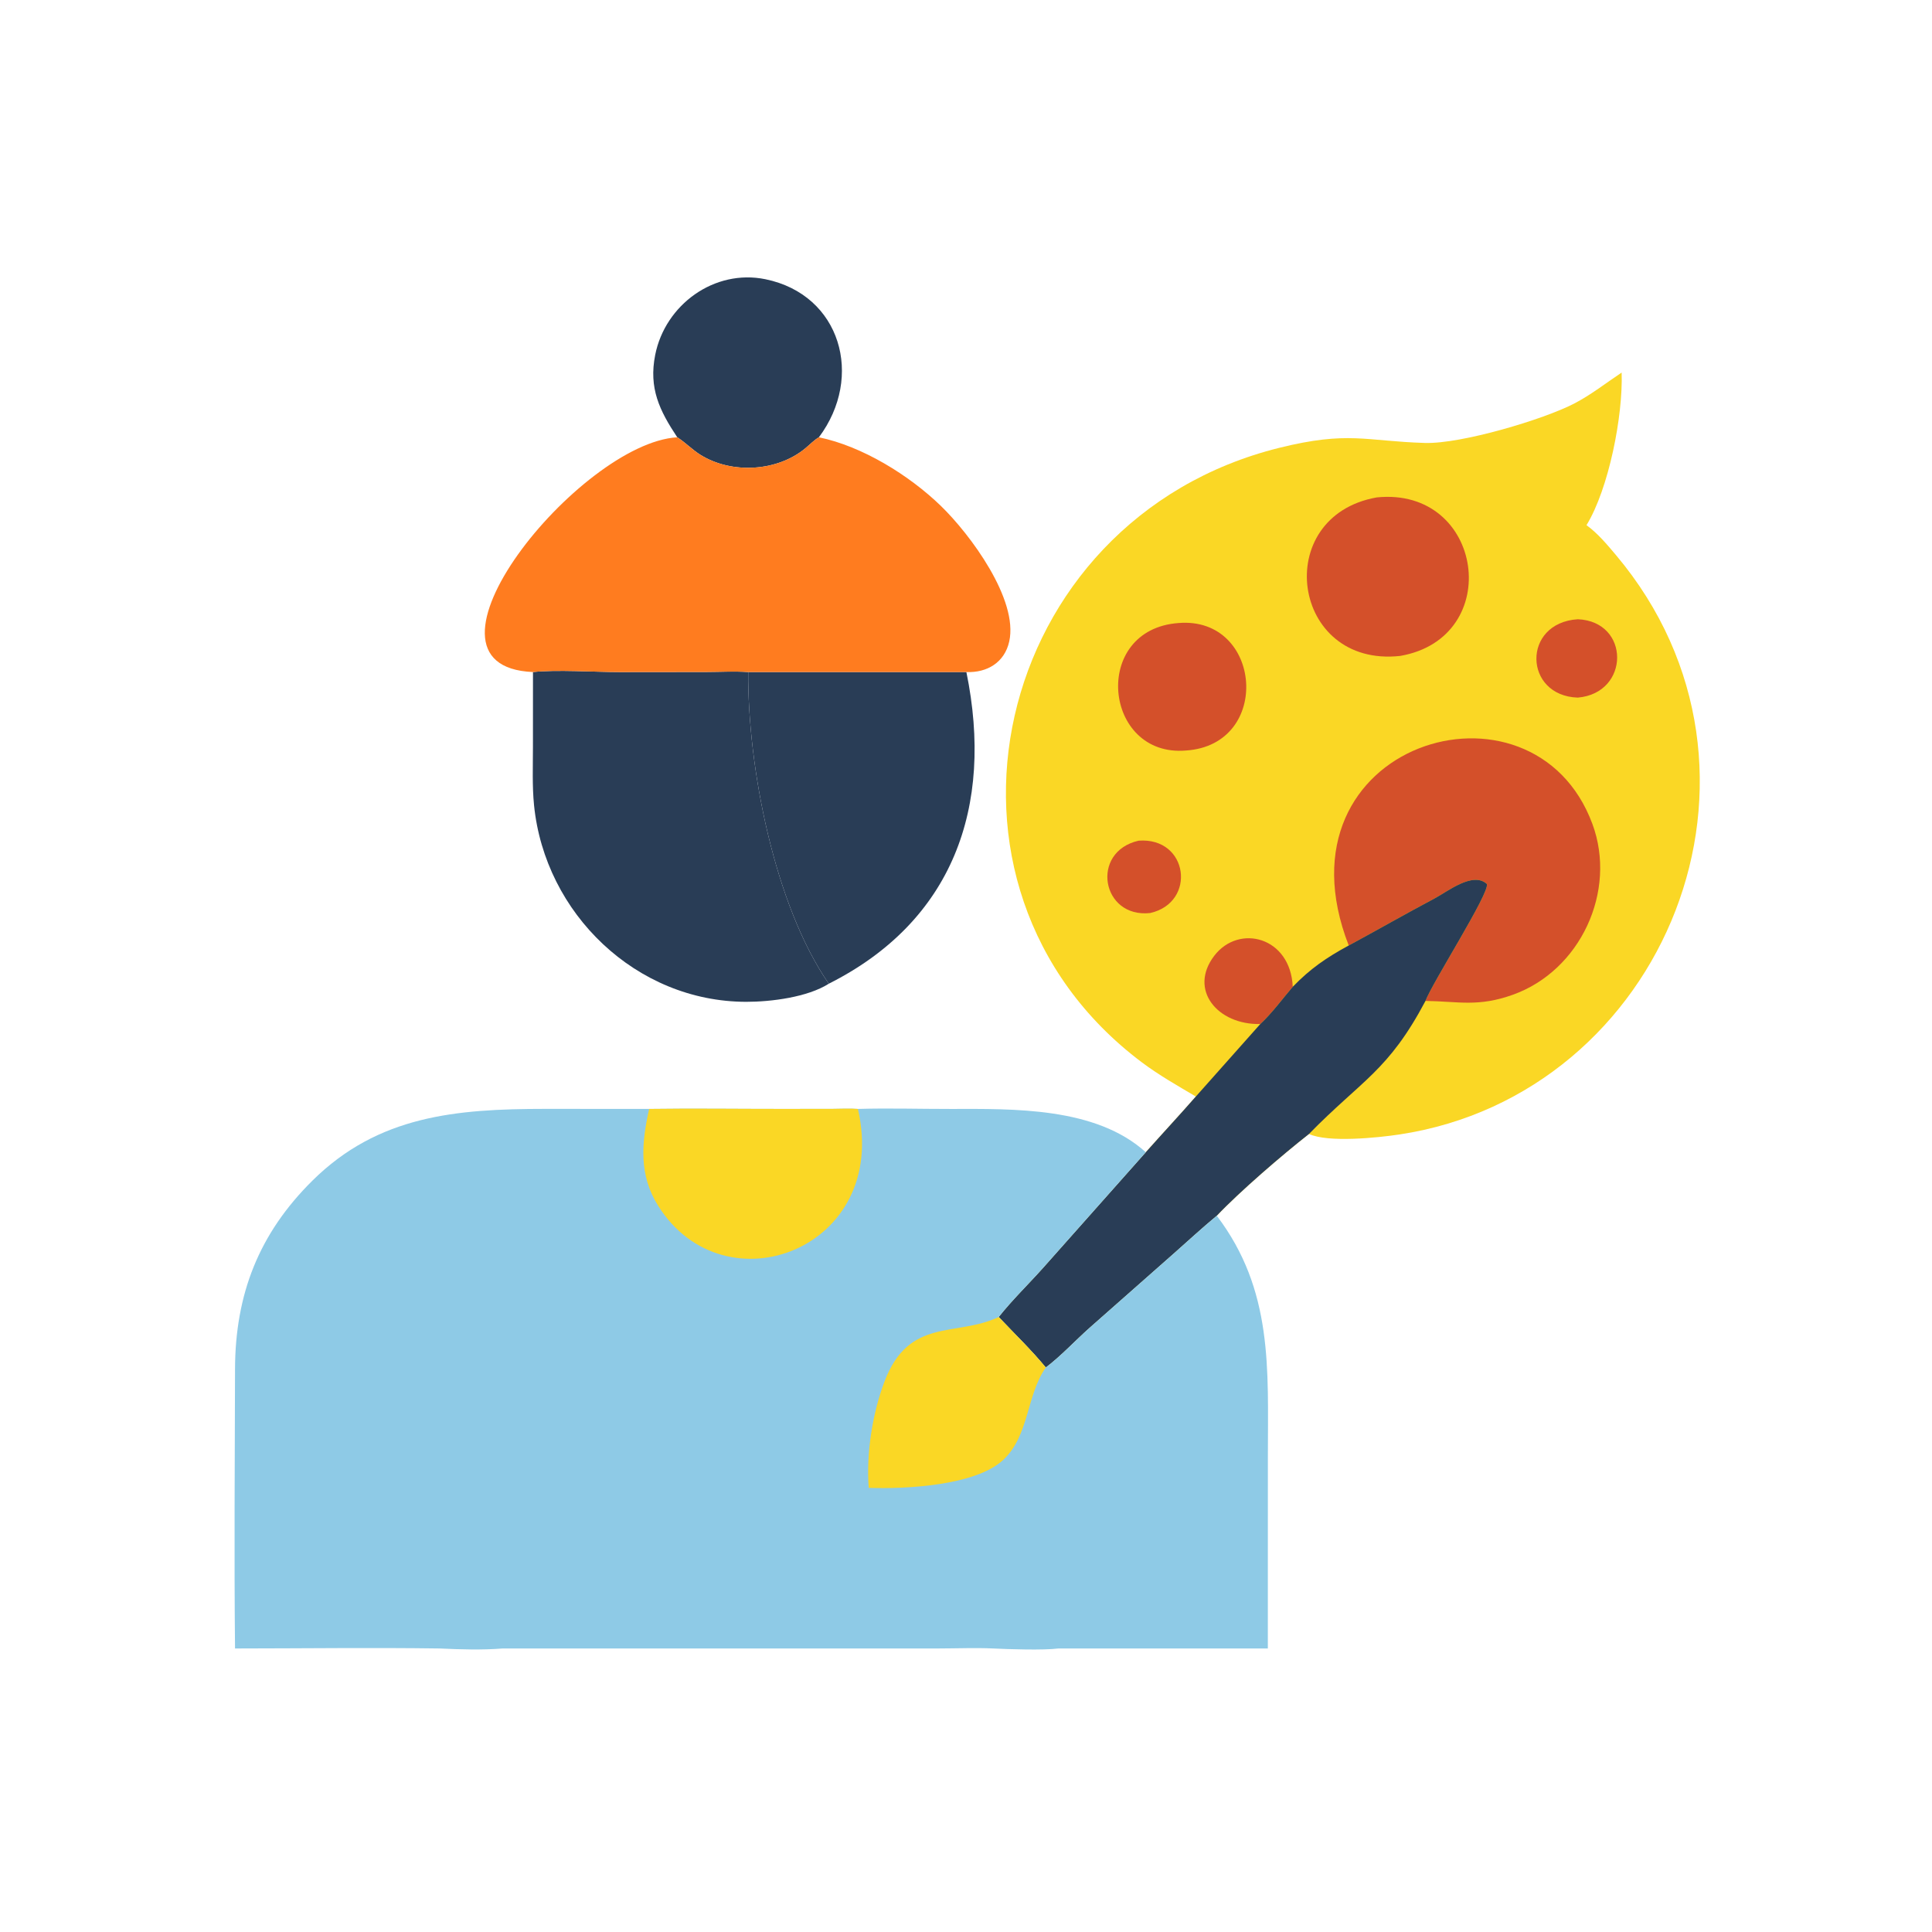 <?xml version="1.0" encoding="UTF-8"?>
<svg xmlns="http://www.w3.org/2000/svg" width="100" height="100" viewBox="0 0 100 100" fill="none">
  <path d="M35.055 22.634C34.133 21.246 33.572 20.092 33.913 18.369C34.428 15.772 36.978 13.91 39.619 14.453C43.52 15.254 44.73 19.503 42.386 22.634C42.14 22.777 41.907 23.02 41.686 23.203C40.219 24.418 37.868 24.544 36.258 23.544C35.848 23.289 35.503 22.931 35.099 22.663L35.055 22.634Z" fill="#293D56"></path>
  <path d="M38.728 34.785H50.02C51.456 41.791 49.3 47.696 42.898 50.917C40.079 46.835 38.694 39.673 38.728 34.785Z" fill="#293D56"></path>
  <path d="M27.587 34.785C28.8 34.65 30.787 34.787 32.079 34.786L36.548 34.781C37.265 34.78 38.014 34.735 38.728 34.785C38.694 39.673 40.079 46.835 42.898 50.917C41.798 51.617 39.905 51.855 38.626 51.854C32.931 51.849 28.204 47.283 27.642 41.679C27.542 40.682 27.585 39.66 27.585 38.659L27.587 34.785Z" fill="#293D56"></path>
  <path d="M35.055 22.634L35.099 22.663C35.503 22.931 35.848 23.29 36.258 23.544C37.868 24.544 40.219 24.418 41.686 23.203C41.907 23.02 42.14 22.778 42.386 22.634C44.625 23.095 47.049 24.59 48.689 26.176C50.228 27.664 52.718 31.034 52.238 33.202C51.998 34.286 51.096 34.83 50.02 34.785H38.728C38.014 34.736 37.265 34.78 36.548 34.781L32.079 34.786C30.787 34.787 28.8 34.65 27.587 34.785C20.595 34.489 30.005 22.925 35.055 22.634Z" fill="#FF7C1F"></path>
  <path d="M61.897 56.756C60.944 56.192 59.991 55.654 59.103 54.987C46.946 45.858 51.328 26.875 66.213 23.18C69.792 22.292 70.664 22.833 73.748 22.927C75.646 22.985 79.906 21.705 81.472 20.892C82.364 20.429 83.108 19.834 83.936 19.284C84.013 21.515 83.27 25.301 82.117 27.182C82.699 27.606 83.192 28.195 83.654 28.745C93.031 39.904 86.199 56.633 72.441 58.719C71.315 58.89 68.736 59.153 67.752 58.694C66.375 59.772 64.171 61.669 62.98 62.926C62.216 63.558 61.486 64.237 60.742 64.892L56.402 68.722C55.654 69.386 54.924 70.18 54.13 70.78C53.371 69.863 52.511 69.033 51.693 68.169C52.395 67.282 53.253 66.452 54.008 65.605L59.306 59.64C60.165 58.674 61.045 57.729 61.897 56.756Z" fill="#FAD725"></path>
  <path d="M58.932 43.514C61.519 43.318 61.947 46.714 59.534 47.258C57.009 47.534 56.416 44.088 58.932 43.514Z" fill="#D4502A"></path>
  <path d="M81.668 32.052C84.389 32.169 84.374 35.873 81.668 36.108C78.86 36.019 78.759 32.239 81.668 32.052Z" fill="#D4502A"></path>
  <path d="M65.233 53.003C63.026 53.055 61.5 51.233 62.852 49.468C64.122 47.809 66.796 48.483 66.913 51.076C66.378 51.7 65.833 52.448 65.233 53.003Z" fill="#D4502A"></path>
  <path d="M61.012 32.247C65.329 31.901 65.862 38.545 61.392 38.846C57.108 39.216 56.449 32.567 61.012 32.247Z" fill="#D4502A"></path>
  <path d="M71.26 25.746C76.805 25.181 77.901 33.007 72.476 33.95C66.827 34.573 65.757 26.722 71.26 25.746Z" fill="#D4502A"></path>
  <path d="M69.81 48.938C65.728 38.439 79.355 34.337 82.424 42.652C83.709 46.132 81.797 50.238 78.307 51.487C76.507 52.132 75.504 51.833 73.783 51.807C74.126 50.877 77.126 46.197 76.96 45.755C76.235 45.092 74.93 46.145 74.252 46.504C72.759 47.295 71.296 48.135 69.81 48.938Z" fill="#D4502A"></path>
  <path d="M69.81 48.938C71.296 48.135 72.759 47.295 74.252 46.504C74.93 46.145 76.235 45.092 76.96 45.755C77.126 46.197 74.126 50.877 73.783 51.807C71.851 55.449 70.505 55.881 67.752 58.694C66.375 59.772 64.171 61.669 62.98 62.926C62.216 63.558 61.486 64.237 60.742 64.892L56.402 68.722C55.654 69.386 54.924 70.18 54.13 70.781C53.371 69.863 52.511 69.033 51.693 68.169C52.395 67.282 53.253 66.452 54.008 65.606L59.306 59.64C60.165 58.674 61.045 57.729 61.897 56.756L65.233 53.003C65.833 52.448 66.378 51.7 66.913 51.076C67.828 50.132 68.66 49.562 69.81 48.938Z" fill="#293D56"></path>
  <path d="M33.6 57.398C35.901 57.365 38.206 57.399 40.508 57.397L43.094 57.394C43.527 57.393 43.974 57.365 44.405 57.398C46.003 57.351 47.614 57.401 49.214 57.399C52.438 57.395 56.717 57.291 59.306 59.64L54.008 65.606C53.253 66.452 52.395 67.282 51.693 68.169C52.511 69.033 53.371 69.863 54.13 70.781C54.924 70.18 55.654 69.386 56.402 68.722L60.742 64.892C61.486 64.237 62.216 63.558 62.98 62.926C65.906 66.783 65.627 70.85 65.625 75.383L65.623 85.325H54.78C54.012 85.423 52.19 85.364 51.411 85.325C50.492 85.282 49.55 85.323 48.629 85.324L26.014 85.325C24.974 85.409 23.808 85.375 22.769 85.325C19.237 85.275 15.698 85.323 12.165 85.325C12.116 80.51 12.154 75.689 12.165 70.874C12.174 66.99 13.399 63.855 16.168 61.112C19.573 57.739 23.612 57.398 28.213 57.395L33.6 57.398Z" fill="#8ECAE6"></path>
  <path d="M51.693 68.169C52.511 69.033 53.371 69.863 54.13 70.78C53.12 72.229 53.279 74.29 51.936 75.556C50.509 76.9 46.87 77.078 44.966 77.012C44.828 75.26 45.156 73.162 45.776 71.522C47.046 68.158 49.472 69.218 51.693 68.169Z" fill="#FAD725"></path>
  <path d="M33.6 57.398C35.901 57.365 38.206 57.399 40.508 57.397L43.094 57.394C43.527 57.393 43.974 57.365 44.405 57.398C46.077 64.629 37.514 67.882 34.071 62.42C33.055 60.808 33.204 59.17 33.6 57.398Z" fill="#FAD725"></path>
</svg>
